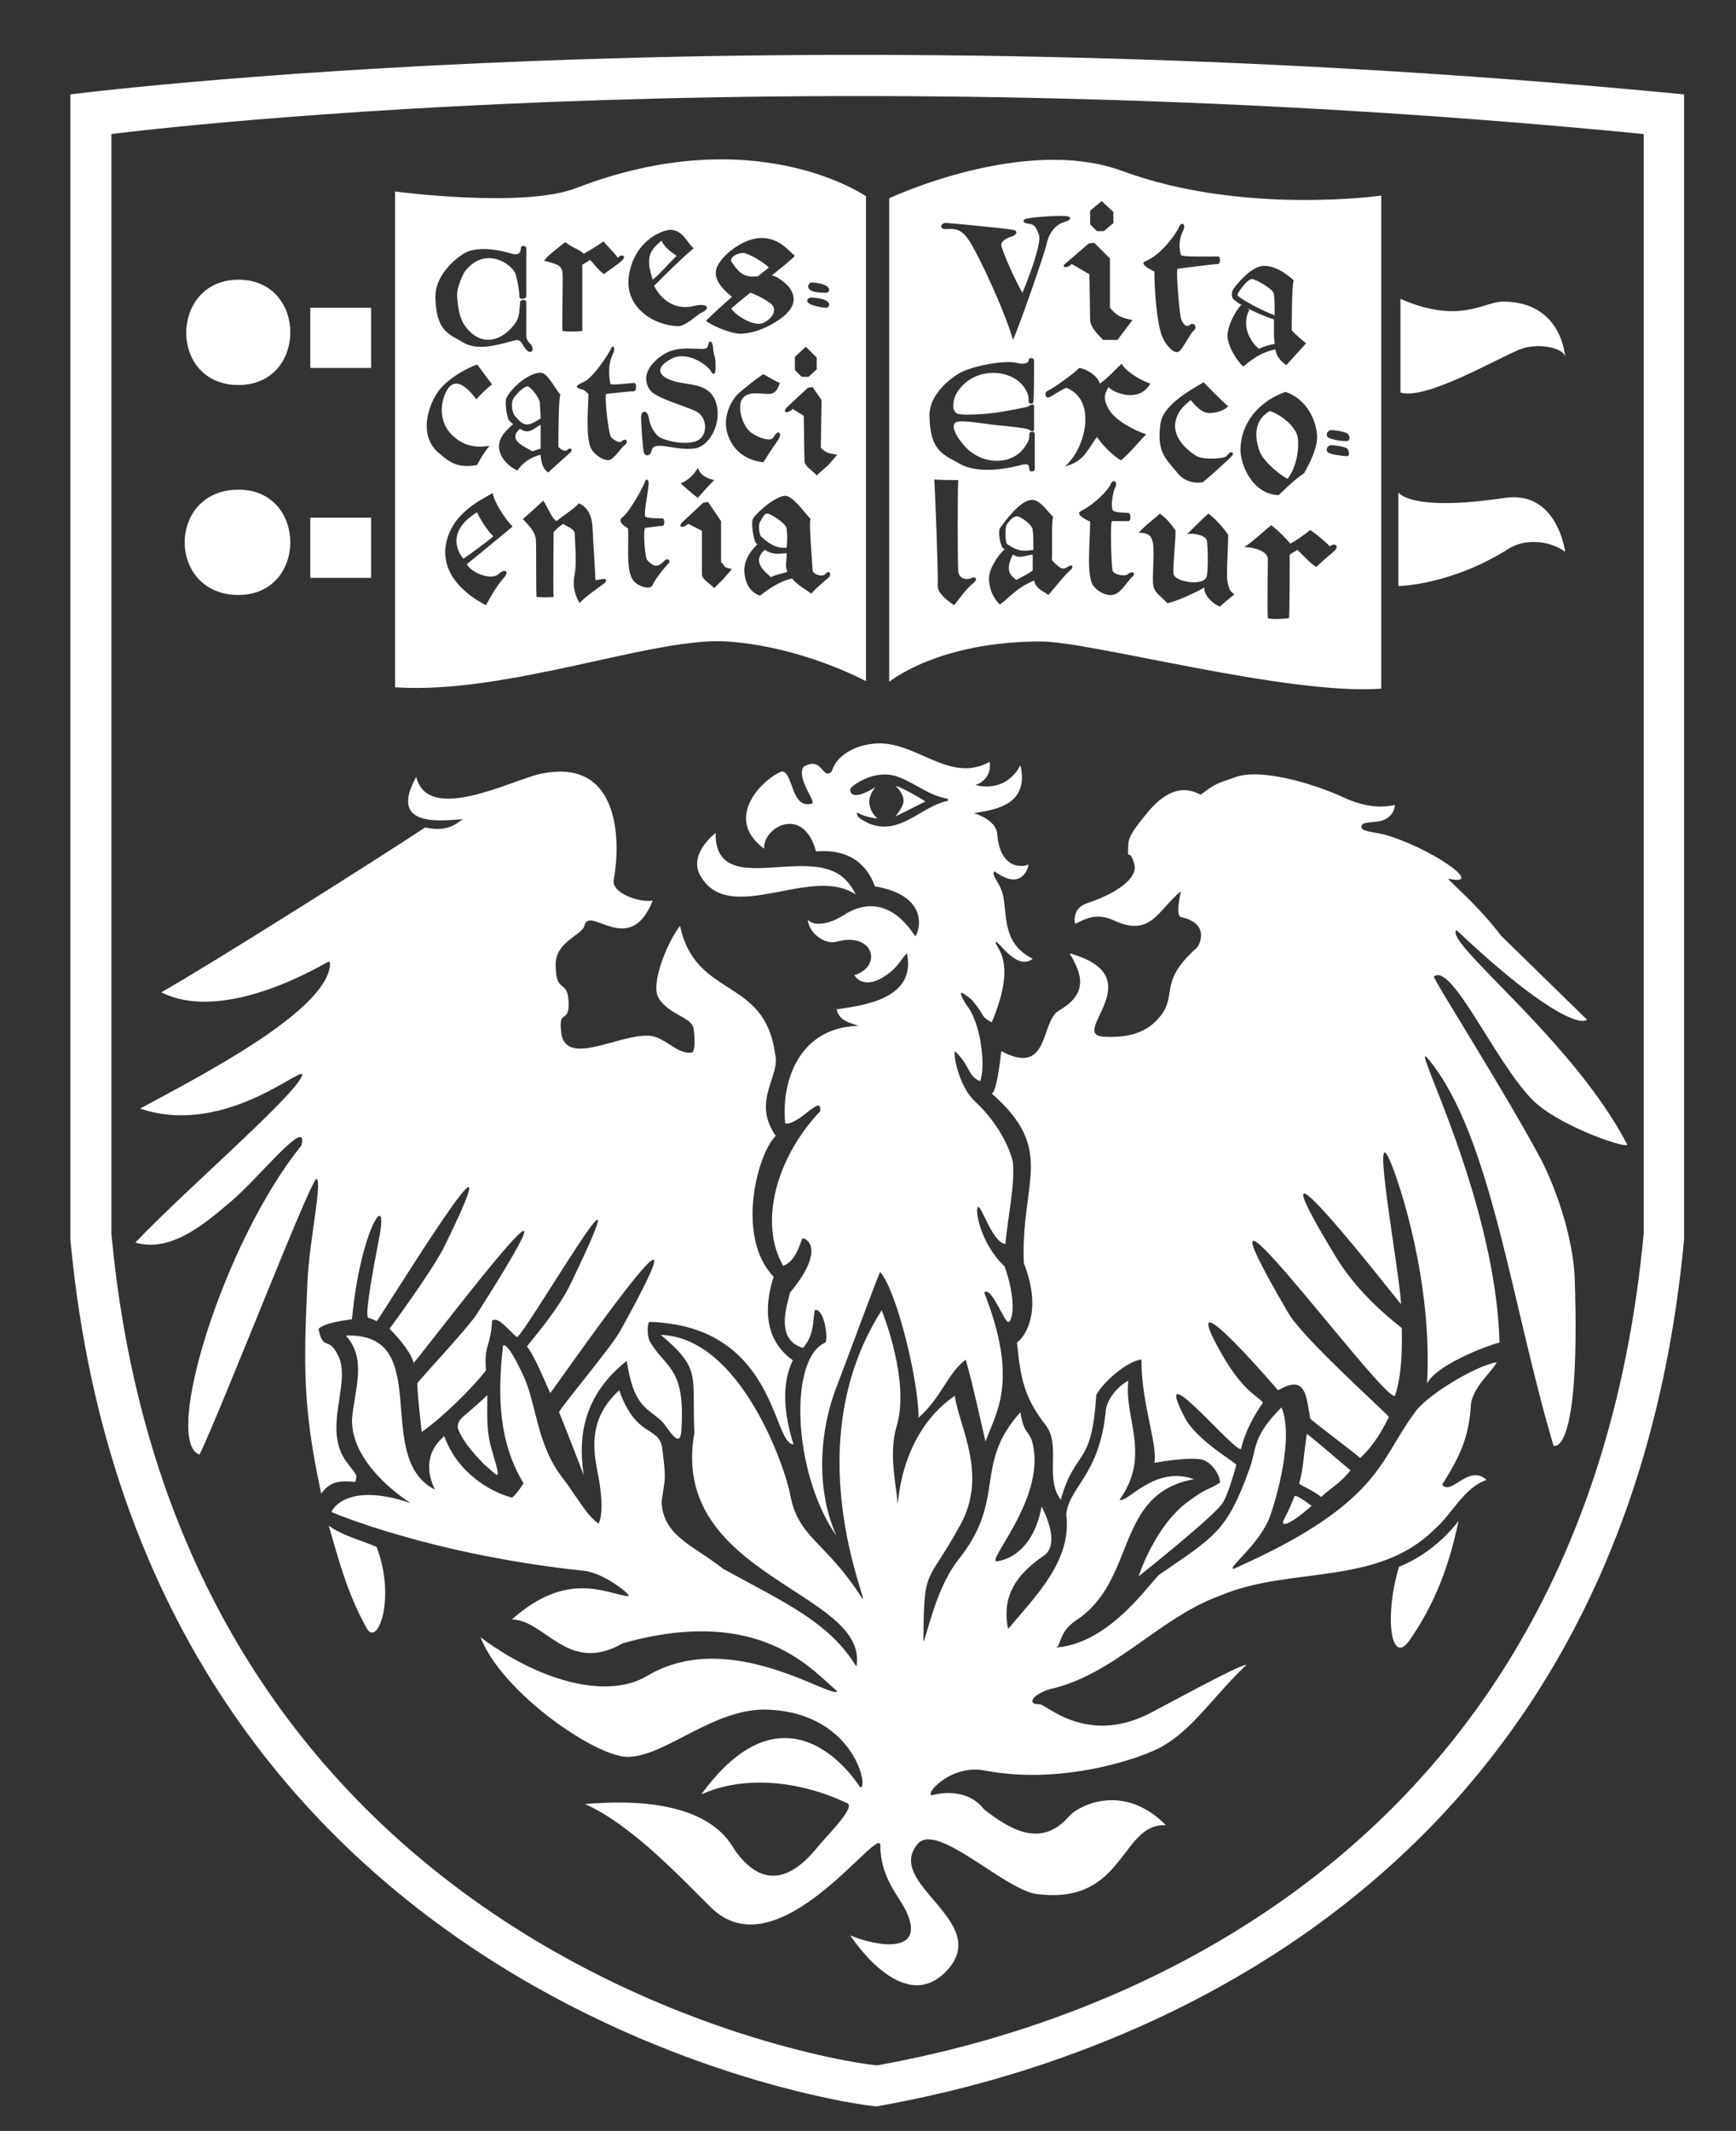 <?xml version="1.0" encoding="utf-8"?>
<!-- Generator: Adobe Illustrator 21.0.0, SVG Export Plug-In . SVG Version: 6.00 Build 0)  -->
<svg version="1.1" id="Layer_1" xmlns="http://www.w3.org/2000/svg" xmlns:xlink="http://www.w3.org/1999/xlink" x="0px" y="0px"
	 width="254px" height="311.6px" viewBox="0 0 254 311.6" style="enable-background:new 0 0 254 311.6;" xml:space="preserve">
<rect x="0" y="0" width="254" height="311.6" fill="#333333" stroke="none"/>
<style type="text/css">
	.st0{fill:#FFFFFF;}
</style>
<g>
	<path class="st0" d="M55.1,226.2c-2.3-1-4.9-1.6-7-3.1c1.5,5.1,2.6,9.6,5.5,14.9C55.2,241.1,58,233.7,55.1,226.2 M48.1,140.6
		l0.2,0.2c0,6.9-19.5,16.8-27.8,21.3c12.9,4.4,25-7.5,23.6-4.6c-1.7,3.4-17.4,16.9-24.3,24.2c5.3,1.5,10.2-2.8,14.1-6.1
		c4.2-3.6,11.3-12.6,10.2-8.1c-11.4,14.1-20.4,43.3-14.9,45.2c3.2-6.6,16.3-40.4,17.1-40.3c0.9,0.2-1,8.9-1.3,14.7
		c-0.6,12.7-0.7,18.8,2,31.3c1.4-1.9,2.8-1.9,5-1.7c0.3-1.2,0.2-0.9-1.2-2.8c-3.7-4.8,0.5-11.4-1.2-15.4c-1.5-3.4-2.3-0.7-3-4.2
		c1-0.9,3.7-1.2,4.9-1.4c1.2-13.1,5.6-19.7,3.9-11.5c-0.8,4.2-2.1,11.1-1.5,11.3c0.6,0.2,0.7,0.2,1.2,0.5c0.2,0.1,22-35.6,9.9-10.9
		c-1.6,3.3-8,12-8,12c1.7,1.7,3.3,3.8,3.5,5c0.1,0.3,29.1-38.3,9.3-7.2c-1.2,1.9-7.2,8.3-8.7,10.1c-0.2,0.2,0.6,7.2,0.6,7.2
		c3-2.1,7.3-6.3,9.4-9c-0.3-3.9,0.7-3.4,0.9-7.3c0.9-0.6,2.1,1.1,3.6,2.4c0.7,0.6,20-32.9,7.9-7.8c-1.9,4-6.2,8.8-6.4,9.2
		c0.8,0.9,2,3.6,3.4,6.8c0.1,0.1,25.8-37.1,10.2-9c-1.2,2.2-9,11.5-8.9,11.8c1.9,4.7,3.6,9.2,3.6,9.2c-0.5-3.6-1.2-10.8,6.3-16.7
		c1,6.5,2.7,6.7,5,8.7c1,0.9,2.8,4.6,3,1.4c0.6-9.2-2.3-9-4.6-12.9c-0.5-0.9-0.4-3,0-2.9c18.5,0.6,17.9,17.9,21,17.9
		c-1.4-4.4-1.8-8.8-0.1-12.3c-5-3.5-3.7-9.5-2.8-12.2c-5.6-5.8-2.4-18,0.3-20.6c-3.6-5.2,0.8-8.8-0.1-12c-1.5-11.3-11.6-8-13.9-18.7
		c-1.6,1.9-4.5,8.5-3.1,10.6c1.6,2.5,4.9,2.7,5.1,4.5c0.1,0.8,0.3,2.9-0.2,3.4c-1.9,0.3-3.2-1.4-5.2-2.2c-3.9-1.6-13.4,5-14-0.8
		c-0.4-3.6,1.2-1,1.1-4.4c-0.2-3.5-1.9-1-1.9-5.5c0-3.3,3.9-4.3,4.2-5.6c0.7-3.2,6.6,4.8,10-3.7c-2,0.3-6.1-1.1-5.7-3.1
		c1-5.3,1.1-18.1-10.9-15.4c-4.3,1-16.3,7.3-18,0.4c-4.3,7.7,4.2,6.3,6.8,6.2c-1,0.7-2.3,1.9-5.5,1.2c-6.8,4.5-31.5,20.1-38.6,24.1
		C33.1,149.9,47.9,140.6,48.1,140.6 M71.3,204c-3.4,3.3-4.5,3.4-4.3,4.9c0.8,2,2.2,3.5,3.8,5.2c2,1.6,2.7,3.1,1.3-1.6
		C71.1,209.4,71.3,207.1,71.3,204 M125.2,130.8c-0.6-1.3-1.6-2.6-3.1-3.3c-6-2.9-17.5,3.3-17.4-5.7c0,0-4.1,3.1-2.2,6.3
		C106.8,135.5,118.7,126.4,125.2,130.8 M34.9,40.9c-10.1,0-10.3,15.4,0,15.4C45,56.3,45,40.9,34.9,40.9 M34.9,71.6
		c-10.5,0-10.5,15.4,0,15.4C45,87,45,71.6,34.9,71.6 M45.4,53.8h8.9V45h-8.9V53.8z M45.4,84.5h8.9v-8.8h-8.9V84.5z M69.8,74.9
		c-4,2.5-3.3,5.2-2,6.8c0.7-0.5,3.3-2.3,4.4-3.3C71.6,78,70.2,75.9,69.8,74.9 M79.1,61.2c0-0.8-0.1-1.7-0.1-2.1
		c0.1-0.8-1.4-2.6-1.8-2.6c-0.5,0-1.5,0.9-2.1,1.8c-0.3,0.5-0.3,1.9,0.3,2.6C76.7,62.4,77.2,62.4,79.1,61.2 M79.1,65.6
		c0-0.3,0-0.6,0-1c0-0.4,0-1.4,0-2.5c-1.3,0.8-1.8,1.4-3,0.6c-2.1,1.7,1.1,2.8,1.8,3.3C78.4,65.8,78.8,65.7,79.1,65.6 M95.5,40.9
		c0.7-0.5,2.4-2.4,3.5-3.5c-0.6-0.4-1.7-1.1-2.2-2.2C94.9,36.7,94.5,37.8,95.5,40.9 M109.8,42.8c-1.2,0.9-2.2,1.8-2.8,2.3
		c0.4,0.8,3.2,2.8,4.7,2.1c1.5-0.7,2.2-2.2,0.8-3C111.5,43.5,110.6,43.1,109.8,42.8 M110.9,40.4c0.7-0.6,1.4-1.1,1.6-1.3
		c-1.1-1-2.8-1.9-3.6-2.1c-0.8-0.1-2.4,0.6-1.8,1.4c0.6,0.8,1.2,1.8,2.5,2C110.1,40.5,110.5,40.4,110.9,40.4 M115.1,80.1
		c0.1-1.1,0.1-2.1,0-2.7c0.1-0.8-2.4-2.3-2.8-2.3c-0.5,0-0.5,0.3-1.1,1.2c-0.3,0.5-0.1,2,0.2,2.2C112.8,79.8,113.9,80.2,115.1,80.1
		 M111.9,80.4c-2.1,1.8,0.3,3.4,0.9,4c0.7-0.4,1.7-0.5,2.4-0.8c-0.1-0.3-0.2-0.6-0.2-0.9c0-0.3,0.1-1,0.1-1.8
		C113.6,81,113,81.1,111.9,80.4 M107.1,83.2l-1.3,1.5l-1.3,1.3c-1-1-1.7-1.2-1.8-2l0-6.4l-2-1c-0.9,0.8-1.6,0.4-0.8-0.3l3-2.8
		l0.7-0.1l1.9,2.8l0,6C106.3,82.9,105.6,82.9,107.1,83.2 M106.5,63.6c-1-2.8,0.8-5.5,1.7-6.2c0.7-0.6,2.4-2,3.5-2.7
		c1,0.6,1.9,1.1,2.4,1.3c-0.2,0.5-0.4,1.5-1.5,1.6c-1.7,0-3-0.4-3.9,0.6c-0.9,1-0.2,3.7,0.9,4.8c0.8,0.8,3.2,1.8,3.6,0.9
		c0.6-1.2,1.4-0.6,0.6,0.5c-0.5,0.7-1.5,2.2-2.1,3.2C109.9,67.4,107.5,66.5,106.5,63.6 M108.9,83.5c0-1.6,0.8-2.8,1.9-3.9
		c-0.1-0.1-0.1-0.1-0.2-0.2c-0.3-0.3-0.8-3-0.4-3.6c0.5-0.8,3-3.1,4.6-3.3c1.1-0.1,2.8,2.3,3.8,3.4c-0.3,0.3,0.3,7,0.3,7.6
		c0.3,0.6,1.5,0.9,1.9,0.4c0.5-0.6,0.9,0,0.5,0.5c-0.5,0.4-2.1,1.8-2.6,2.4c-0.8-0.6-2-1.2-2.8-2.2c-1.7,0.3-3.4,1.5-4.7,2.5
		C109.5,86.5,109,85,108.9,83.5 M122.5,66.5l-1.3,1.5l-1.7,1.5c-1-1-1.7-1.3-1.8-2.1l-0.1-6.6l-1.6-1c-0.9,0.8-1.6,0.5-0.8-0.3
		l3-2.8l0.7-0.1l1.3,1.9l-0.1,7C121,66.3,121,66.2,122.5,66.5 M120.8,45c-3.7-0.4-2.7-1.5-2.1-1.5C122.2,43.7,121.4,45.1,120.8,45
		 M120.9,42.8c-3.6,0.1-2.7-1.5-2.1-1.5C121.9,41.5,121.5,42.8,120.9,42.8 M117.9,50.7l1.6,1.6V54l-1.2,1.1h-1l-1-1l0-1.9
		L117.9,50.7z M116.3,37.4c-0.4,0.5-1.8,1.6-3.4,2.9c0.2,0,0.5,0.1,0.7,0.2c2.6,1.5,3.6,3.7,1,5.8c-1.4,1.1-3.7,2.4-6.2,2.5
		c-1.7,0-4.6-1.4-5.1-1.9c1.3-1.3,2.8-2.6,3.8-3.5c-1.6-1.3-3.2-3-1.9-4.9c0.9-1.5,3.8-3.8,6.4-3.7
		C114.1,34.9,115.3,36.6,116.3,37.4 M102.5,45.8c-0.7,0.4-2.2,1.9-3.3,1.9c-3.5-0.1-7.8-2.7-7.2-7.3c0.7-4.9,4.5-6.7,6.1-6.8
		c1.9,0.1,2.3,1.8,3.4,2.7c-1.6,1.3-4.2,3.9-5.8,5.5c0.4,0.8,2.2,3.9,6,2.9C103.5,44.3,104.1,45.1,102.5,45.8 M91,38.1
		c-0.6,0.6-2.1,1.5-2.6,2c-0.7-0.4-1.7-1.8-2.1-2.1c-0.2,0.2-0.6,0.4-1.1,0.7c0,0.9,0,8.8,0,9.7c-1.1,0.1-2.1,0.1-2.9,0
		c-0.1-1.2,0.1-7.5,0-8.5c-0.1-1.3-1.2-1.3-2.7-1.8c0.8-1,2.4-2.1,3.1-2.7c1.3,1,2,1,2.7,1.7c0.8-0.4,2.2-1.3,2.9-1.8
		c0.6,0.7,1.7,1.8,2.1,2.4C91,37,91.7,37.5,91,38.1 M79,54.5c1.1-0.1,2,2.1,3,3.2c-0.3,0.3-0.3,7-0.3,7.6c0.2,0.4,1,0.8,1.3,0.5
		c0.5-0.5,0.9,0,0.4,0.4c-0.4,0.4-2.6,2.3-3.2,2.9c-0.8-0.6-1-1.4-1.1-2.6c-1.3,0.3-2.6,1.1-3.4,2.3c-1.5-0.7-2.6-2-2.7-3.4
		c0-1.5,1-2.4,2.1-3.4c-0.2-0.1-0.4-0.3-0.6-0.5c-0.3-0.3-0.7-2.7-0.4-3.3C74.9,56.6,77.3,54.6,79,54.5 M76.8,50.9
		c-0.5-0.7-0.6-1.4-1.6-1.1c-2.6,0.7-5.3,1.5-7.4,0.3c-2.2-1.3-4-1.7-4.1-6.7c0-3,2.6-5.4,4.3-6.4c2-1.1,5.3-0.4,6.9,0.1
		c0.7,0.2,1.3,0.1,1.3-0.8c0-0.5,0.8-0.4,0.8,0c0,0.4,0,6.5,0,7c0,0.5-1,0.5-1,0.1c0-0.7-0.2-2-0.5-3.1c-0.3-1.6-4.5-4.5-7.5-0.6
		c-0.1,0.2-1.3,2.3-1.1,3.9c0.1,1.2,0.3,2.9,1.1,4c2.4,3.4,5.7,2.2,7.5-0.5c0.6-1,0.5-2.2,0.6-2.9c0-0.4,0.9-0.5,0.9,0
		c0,0.5,0,4.5,0,4.9c0,0.6,0.4,1,0.7,1.3C78.3,51.3,77.6,52,76.8,50.9 M64,57.4c1.2-1.8,3.9-3.4,5.8-4.1c0.6,0.7,1.3,1.8,2.2,2.9
		c-0.9,0.7-1.8,1.6-2.3,2.2c-0.4-0.5-2.7-3.8-4.2-1.5c-0.9,1.3-1.8,4.9,1.2,7.2c1.4,1.1,2.9,1.4,4.9,1.1c-1,1.3-1.2,1.7-1.8,2.8
		c-2.8,0.5-4-0.4-5.4-1.6C61.4,64.1,62.3,60,64,57.4 M65.2,79.9c0.7-4.9,5.4-6.9,6.9-7.8C72.3,73.5,74,76,75,77
		c-1.6,1.3-5.3,4.4-6.7,5.5c0.8,1.4,3.7,2.4,4.7,1.4c0.7-0.7,1.6-0.5,0.8,0.5c-1.1,1.2-2.1,3-2.7,4.1C69,87.4,64.6,84.6,65.2,79.9
		 M76.5,75.9c1.3-1.1,2.1-1.9,3-2.7c0.8,1.3,1.2,2.5,1.9,3c1-0.8,2.6-1.8,3.3-2.6c0.7,0.3,1.9,1.1,2,3.6c0.1,2.5,0.4,6.4,0.4,7.3
		c0,0.5,0.1,0.3,0.9,0.2c0.7-0.2,0.9,0.2,0.4,0.6c-0.5,0.4-3,2.1-3.6,2.9c-0.9-1.6-1-2.8-0.7-4.4c0.3-1.3,0-4.9,0-5.7
		c0-0.8-1.2-1.1-1.7-1.5c-0.7,0.5-0.8,0.6-1.4,1.2c0,1.1-0.1,8.6,0,9.5c-1.7,0.1-1.5,0-2.5,0c-0.1-1.4,0-7.2-0.1-8.5
		C78.2,77.5,77.1,76.6,76.5,75.9 M89.5,67.1c-0.7,0.6-2.3-0.4-2.9-1.3c-0.9-1.5-0.6-5.2-0.5-8.1c0.1,0-0.5-0.7-1.1-0.8
		c-0.8-0.2-0.9-0.5,0.3-1c1.5-0.6,3.7-4.1,4.1-4.9c0.3-0.8,0.7,0,0.3,0.7c-0.9,1.8-0.5,3.8-0.4,4.4c0.1,0.3,2.9-0.1,3.5-0.1
		c0.4,0,0.3,1.2,0,1.2c-0.5,0-4.1,0.4-4.1,0.4c-0.3,0.1,0.3,5.8,0.7,6.3c0,0.1,1.2,1.1,1.6,0.6c0.5-0.5,1.1,0,0.4,0.6
		C91,65.3,90.4,66.4,89.5,67.1 M91,75.7c1.1-0.8,3-4.3,3.3-5.1c0.2-0.8,0.7-0.5,0.6,0.3c-0.1,1.2-0.7,4-0.5,4.6
		c0.1,0.3,1.9,0.3,2.5,0.3c0.4,0,0.4,1.1,0,1.1c-0.5,0-2.5,0.3-2.5,0.3c-0.3,0.1-0.1,4.2,0.3,4.7c0.8,0.8,1.4,1.3,2.5,0.1
		c0.5-0.5,1.1,0,0.5,0.5c-0.3,0.3-1.8,2.1-2.2,3c-0.3,0.9-2.3,0.2-2.9-0.7c-1-1.5-0.6-4.5-0.7-7.5C92.2,77.4,90.1,76.4,91,75.7
		 M104.5,70.2c-0.9,0.9-1.6,1.7-2.4,2.6c-0.7-0.5-1.7-1.4-2.5-2.1c1.3-0.6,2-1.4,2.5-2.3C102.5,69.6,103.6,70,104.5,70.2 M98.5,55.7
		c2.1,0.7,5.2,0.2,6.2,3c1.1,3-0.9,6.8-3.3,6.9c-2.1,0.2-3.9-0.5-5.1-0.4c-0.5,0-0.9,0.2-1,0.8c-0.1,0.6-0.9,0.9-1.1,0.1
		c-0.2-0.8-0.4-4.2-0.4-5.1c0-1,0.9-1.1,1.1,0c0.2,1.1,0.5,1.8,1.3,2.7c0.6,0.7,4.7,1.7,6.2,0.5c1.2-1,0.9-3.1-0.3-3.9
		c-1.2-0.8-6.3-2-7.1-3.4c-1.5-2.5,1.1-4.5,2.3-5.2c1.8-1,3.9-0.7,4.6-0.7c0.7,0,1.6,0.2,1.7-0.5c0.1-0.8,0.6-0.7,0.7,0.1
		c0.2,2.2,0.4,0.9,0.4,3.2c0,1.1-0.4,1.1-0.8,0.3c-0.3-0.5-3.4-3.1-5.9-1.5C95.7,53.9,96.5,55.1,98.5,55.7 M106.3,93.8
		c11,0.7,20.4,5.8,20.4,5.8V28.7c0,0-16.2-11.3-42.4-1.2c-7.7,3-26.5,0.5-26.5,0.5v72.5C74.2,101.6,95.7,93.1,106.3,93.8
		 M132.2,117.1c0,0.9-1.2,2.3-1.2,2.3l4.4-2.2c-0.9-0.6-3.3-2-4.4-2.3C131,114.9,132.2,115.9,132.2,117.1 M138.7,117.1
		c-4,0.8-7,5.2-11.6,3.3c-0.6-0.4-1.8-0.7-1.7-1.6c0.8,0.5,2.1,0.8,3,0.9c0,0-2.5-2-0.3-4.6c-2.8,1.7-3.7,1.3-3.7,0.3
		c0-0.4,3.6-3.1,7-1.8c2.5,0.9,4.6,2.8,7.3,3.2V117.1z M127.4,108.8c-2.3,0.3-5,1.6-5.7,4c-1.4,1.4-1.3-2.3-4.1-0.7
		c-1.2,1.6,1.9,5.2,1.2,5.4c-3.1,0.9-2.7-4.6-4.4-4.7c-2.5,0.9-8.8,6.7-2.6,11.3c-0.2-3.1,5.7-6.5,7.6,0.4c5.9-0.5,7.9,3.1,8.6,5.1
		c8.7,1.5,6.2,7.3,5.9,7.3c-0.8-1.2-4.5-7-10.6-3c-1.4,0.9-3.9,1.8-5.1,0.6c0.1,1.9,2.5,3.7,4.2,3.2c5.4-1.5,6.8,3.6,2.6,4.9
		c0.9,1.4,2.6,1.3,4.2,0.3c2.3-1.4,2.6-2.7,3.5-3.5c1.5,7.1-7.5,7.7-10.3,8.2c0.4,1.5,1.4,1.8,3.2,2.4c-9.4,0.3-11.3,9.2-10.7,14.3
		c2.1,0.2,5.4-4.5,5.1-1.8c-6.7,7.1-8.9,16.6-5.4,22.6c1.7-0.7,2.2-2.5,2.8-4c0.3-0.2,3.7,1.3-1.8,7.9c-0.4,1.7-2.3,6.9,1.9,8.1
		c1.6-1.9,1.4-3.6,1.7-5.5c1.2-0.5,2,3.5,1.6,4.7c-5.5,2.3-4.8,19.2,1.6,28.3c-3-6.6-2.6-15.1,0-21.8c2-5.2,6.3-17,6.4-16.8
		c2.5,3,5.6,16,5.6,21.3c3.4-3,4.1-6.3,6.9-8.5c1.3,4.7,1.9,7.8,2.9,12c1.4-4.1,5-8.6-0.2-21.8c1.1-1,3,4.6,3.6,4.3
		c0.5-0.2,1.2-2.9-0.6-8.1c-3.6-3.4-4.4-8.4-3.9-8.7c0.5-0.3,2.1,5.2,4,5.4c0.4-4.2,1.4-8.6,1.1-11.9c-0.1-0.9-1.5-5.2-5.5-8.9
		c-2.3-2.1-3.2-6.5-3-7.4c2.3,2.1,1.8,3.6,3.7,4.4c0.8-1.8,0.3-8.4-2.1-11.3c-1.3-2.2-0.7-1.9,0.9-0.6c2.1,2.5,1.1,2.3,2.9,3.3
		c3.9-9.2,0.4-11,0.6-11.7c0.2-0.6,3,4.3,5.4,2.4c-3.9-2-3.8-5.1-4.2-8.5c-0.3-2.6-2-3.6-1.4-4.3c3.9,2.9,4.9-0.3,5-1
		c-0.7,0.4-4.2,0.9-4.6-4.5c-0.2-2.1-3.4-3-3.4-3c2-0.4,8.3-0.7,6.8-7c-0.8,1.5-2.7,3.8-6.6,2.9c0,0,2.5-0.7,2.1-3.4
		C138.7,114.8,133.7,107.8,127.4,108.8 M181.3,43.4c1,0.8,3.8,2.2,5.2,2.7c0-1.2,0-2.4-0.1-3c0.1-0.8-2.8-2.3-3.2-2.3
		c-0.5,0-1.2,0.8-1.9,1.8C181,43.1,181,43.2,181.3,43.4 M184.2,51c0.9-0.4,1.6-0.6,2.3-0.7c0-0.4-0.1-0.7-0.1-1.2c0-0.4,0-1.3,0-2.4
		c-1.3-0.4-2.9-1.1-4.2-1.8c0.2,0.1,0.4,0.2,0.6,0.4C181.4,48,183.4,50.4,184.2,51 M184.3,66c0.6,1.6,3.3,3.7,4.1,4
		c1.1-1.4,1.7-3.8,1.5-5.9c-0.2-1.6-2.3-3.4-4.1-4C183.5,61.4,183.5,63.8,184.3,66 M148.2,81.1c-1.3,2.5-0.2,3.1,0.5,3.7
		c0.9-0.5,1.8-0.9,2.4-1.4c0-0.5,0-1.3,0-2.3C149.7,81.3,149.2,81.7,148.2,81.1 M151.2,80.4c0-1.1,0-2.3-0.1-2.8
		c0.1-0.8-1.7-2-2.2-2.1c-0.5,0-0.9,0.2-1.6,1.2c-0.3,0.5-0.2,2.5,0,2.8C148.9,80.7,149.9,80.6,151.2,80.4 M153.4,87
		c-1-0.7-1.8-0.9-2.1-2.1c-2.5,1-3.5,2.4-5,3.5c-0.9-0.8-1.6-2.3-1.6-3.8c0-1.5,1.4-3.5,2.3-4.3c-0.1-0.1-0.2-0.1-0.3-0.2
		c-0.3-0.3-0.8-2.5-0.3-3c0.6-0.8,2.8-3.9,4.5-4c1.2-0.1,2.1,1.4,3.2,2.5c-0.3,0.3-0.1,5.6-0.2,6.3c1.1,1.2,1.6,1.5,2.3,1
		c0.7-0.5,0.9,0,0.5,0.4C156.1,83.7,154,86.3,153.4,87 M159.5,76.3c0.2,0-2.5-1-1.3-1.6c2-1,4-3.1,4.3-3.9c0.3-0.8,1.1-0.4,0.7,0.4
		c-0.4,0.8-0.7,2.8-0.4,3.4c0.1,0.3,1.6,0.4,2.3,0.4c0.4,0,0.4,1.2,0,1.2c-0.5,0-2.4,0-2.4,0c-0.3,0.1-0.1,6.7,0.1,7.3
		c0.2,0.5,1.8,0.9,2.3,0.4c0.6-0.5,1.2,0,0.5,0.5c-0.4,0.3-1.5,2.2-2.5,2.5c-1,0.4-2.4-0.3-3.1-1.2
		C158.9,84.3,159.5,79.3,159.5,76.3 M164,67.3c-1.1-0.6-2.7-2.2-3.5-3.4c-1.5,2-1.9,3.6-4.7,4.3c1.6-1.3,3.1-4.3,3-7.2
		c-0.1-2.6-1.5-3.8-2.8-4.3c-1.1,0.5-2,1.2-2.5,1.4c-0.6,0.2-0.7-0.7-0.3-0.9c1.4-0.7,4.3-2.9,4.7-3.4c1.3,0.2,2.8,1.3,3,2.3
		c1-0.6,2.6-2.4,3.2-2.9c0.6,1,2.3,2.2,4.2,2.9c-1.7,3-5.6,1.2-6.1,0.5c-0.6,1-0.8,1.7-0.1,3c0.8,1.8,4,3.4,5.6,3.9
		C167,64.2,164.8,66.8,164,67.3 M166.6,77.9c1.2-1.3,2.4-2.1,3.1-2.8c1.2,0.9,1.6,1.5,2.3,2.5c0,1.6-0.4,5.1-0.3,6.3
		c0.1,1.2,4.7,2,4.9,0.2c0.2-1.7,0.1-3.9,0-5c-0.1-0.8-1.9-1.2-2.9-1c1.3-1.3,2.3-2.3,3.1-3c1.1,0.8,2.2,2.1,2.9,3.1
		c0,1.8-0.3,5.9-0.1,6.9c0.3,1.1,0.2,1.2,1,1.8c-0.9,0.8-1.5,1.2-2.1,1.8c-0.9-0.3-2.4-1.6-2.3-2.8c-1.1,0.7-4.2,2.1-5.4,2.3
		c-1.1-1.2-2-1.5-2.1-2.9c-0.1-1.5,0.3-5.3-0.1-6.2C168.4,78.1,167.6,77.9,166.6,77.9 M181.5,65.6c0.1-3.7,2.6-6.9,6.6-8.3
		c3.2,1.1,4.5,4.3,4.6,6.4c0.1,1.8-1.1,4.1-1.9,5.5c-1.2,0.8-2.5,2-3.7,3.2C183.2,72.3,181.4,67.8,181.5,65.6 M182,80
		c1-0.5,3.2-2.6,4-3.2c1.3,1,2.2,2,2.8,2.7c0.9-0.5,2.2-1.4,2.9-2c1.2,0.8,2.4,1.9,2.9,2.4c0.6-0.6,1.4-0.1,0.7,0.6
		c-0.7,0.6-2.2,1.9-2.7,2.4c-0.8-0.4-2.3-2.1-2.8-2.5c-0.2,0.2-0.7,0.4-1.1,0.7c0,0.9,0,8.4-0.1,9.3c-1.2,0.1-2.2,0.2-3.1,0
		c-0.1-1.2,0-7.7,0-8.7C185.4,80.5,183.3,80,182,80 M197,66.7c-1-0.1-1.9-0.2-2.4-0.4c-0.8-0.2-0.5-1.2,0.2-1.2
		c0.6,0,1.7,0.2,2.2,0.4C197.4,65.8,197.6,66.8,197,66.7 M197,64.5c-0.9,0-1.9-0.2-2.4-0.4c-0.8-0.2-0.5-1.2,0.2-1.2
		c0.7,0,1.7,0.2,2.2,0.4C197.5,63.5,197.7,64.5,197,64.5 M191.1,50.2l-2.9,3.2c-0.8-0.6-1.4-1.2-1.6-2.3c-2.2,0.4-3.7,1.7-4.7,2.5
		c-0.9-0.8-2.3-3-2.3-4.5c0-1.5,1.2-3.7,2-4.5c0.1,0,0.2,0.1,0.2,0.1c-0.5-0.3-0.9-0.6-1.3-0.9c-0.3-0.3-0.4-1,0-1.6
		c0.6-0.8,2.4-3,4.1-3.3c0.9-0.1,2.5,0.1,4.7,2.1c-0.3,0.3-0.3,6.6-0.3,7.3C189.8,49.2,191.1,50.2,191.1,50.2 M172,61.6
		c-0.5,2.3,1.6,4.2,3.1,5.1c1.2,0.6,3.4,0.3,3.9,0.2c0.5-0.1,0.4-0.2,0.8-0.6c0.4-0.4,0.8,0,0.5,0.3c-0.3,0.4-3.5,3.3-4.3,3.9
		c-0.8,0.2-2.5,0.1-3.6-1.2c-1.9-2.3-3.2-3.2-2.6-7.4c0.4-2.9,5.2-5.3,6.3-6c0.4,0.4,2.6,2.7,3.6,3.5c-0.4,0.5-1.6,1-2.7,1
		c-1.2,0-2-1-2.8-1.9C173.6,59.1,172.4,59.8,172,61.6 M178.2,38.6c-0.5,0-5.9,0.7-5.9,0.7c-0.3,0.1,0.3,6.8,0.5,7.3
		c0.2,0.6,0.7,1.4,1.3,0.9c0.6-0.5,1.2,0.4,0.5,0.9c-0.4,0.3-1.6,2.7-2.1,3c-0.8,0.5-2.1-1.2-2.5-2.3c-0.7-1.8-1.1-6.4-1.1-9.4
		c0.2,0.1-2.5-1.1-1.3-1.5c2.4-1,4.6-4.2,4.9-5c0.3-0.8,1-0.5,0.7,0.3c-0.8,1.6-0.7,2.8-0.4,3.8c0.1,0.3,4.7,0.2,5.4,0.2
		C178.6,37.4,178.6,38.6,178.2,38.6 M165.7,46.8l-2.2,2.9h-2.1c-1-1-1.7-1.8-1.9-2.7l-0.1-6.9l-2.6-1.5c-0.5,0.6-1.4,0.6-1.1,0.1
		l3.6-3.1l0.8-0.1l2.3,2.3l0,7.2C163.4,46.2,164.1,46.5,165.7,46.8 M162.8,32.7l-1.3,1.1h-1l-1-1l0-2l1.7-1.4l1.7,1.6V32.7z
		 M155.6,32.5c-1.2,0.4-2.1,1.6-2.4,2.9c-0.2,1.3-4.5,13.5-5,14.3c-1-3.8-5.2-12.9-6.6-14.8c-1.2-1.7-2.3-1.4-3.3-1.4
		c-1,0-0.6-1,0.2-0.9c1.2,0.1,7.8,0.7,9.7,1c0.7,0.1,0.7,0.7-0.2,1c-0.5,0.1-1.5,0.6-1.5,1.2c0,0.7,2.4,6,3.1,7
		c0.6-1.4,2.9-7.2,2.4-8.5c-0.5-1.3-0.7-1.5-1.6-1.6c-0.9-0.1-0.9-0.7,0.2-0.8c1.1-0.2,4.3-0.4,5.3-0.3
		C156.8,31.6,156.9,32.2,155.6,32.5 M140.5,54.5c2.1-1.1,6.8-1.9,8.4-1.4c0.8,0.2,1.6,0,1.6-0.4c0-0.5,0.8-0.4,0.8,0
		c0,0.4,0,5.6-0.1,6c0,0.5-0.7,0.4-0.7,0c0-0.7,0-1-0.6-2c-1.9-2.8-7.1-3.1-9.6,0.3c-0.9,1.1-1.2,3.1-0.2,3.5c1,0.3,4.7,0,5.9-0.2
		c1.2-0.2,4.2-0.7,4.5-0.9c0.3-0.2,0.8-0.5,0.8,0.1c0,0.6,0,2.6,0,3.2c0,0.6-0.5,0.3-0.8,0.1c-0.4-0.2-3.1-0.5-4.4-0.6
		c-2-0.2-5.1-0.8-6.1-0.5c-1,0.3-0.2,1.9,0.7,3c2.5,3.4,7.3,3.5,9.2,0.7c0.7-1,0.7-1.2,0.7-1.9c0-0.5,0.8-0.5,0.8,0
		c0,0.5,0,4.7,0,5.1c0,0.4-0.8,0.5-0.8,0c0-0.9-0.5-0.8-1.6-0.5c-2.8,0.7-6.4,1-8.6-0.3c-2.3-1.3-4.3-1.8-4.4-6.8
		C135.8,58,138.7,55.5,140.5,54.5 M136.7,70.1c0.7,0.1,2.8,0.1,3.5,0.1c-0.1,1.5-0.1,12.2,0,13.3c0.1,1.1,1.1,1.4,2,1
		c0.5-0.2,0.9,0.1,0.3,0.7c-1.1,0.8-2.3,2.6-2.9,3.3c-1.2-0.8-2.5-1.9-2.4-2.9C137.3,84,136.8,71.5,136.7,70.1 M152.3,93.8
		c7.3,0,36,7.9,49.8,6.9V28.6c0,0-20.3,2.9-37.9-3.6c-14.4-5.3-34.1,4-34.1,4c0,2.5,0,70.7,0,70.7S137.2,93.8,152.3,93.8 M204.6,72
		v13.7c0,0,7.7-0.1,16.2-5.5c2.6-1.6,6.3-1,8.2,0.5h0c0,0-1.1-9-8.8-7.9C206.2,74.9,204.6,72,204.6,72 M229,52.2
		c0.1,0.9,0.2,1.5,0.3,1.9C229.2,53.7,229.1,53,229,52.2c0,0-0.4-8.1-9.1-8.1c-2.8,0-6.3,3.4-15-0.4v13.7c3.6,1.1,13.3-4.5,17.2-6.2
		C224.8,50,228.8,50.8,229,52.2 M219.4,196.3c-0.6-21.7-13.9-45.8-10.3-41.3c9.1,11.2,12,35.5,18.2,56.4c0,0,4,2,3.1-24.5
		c-0.2-5.4-2.4-12.5-5-17.5c-5.3-9.9-15.9-26.5-15.6-26.6c2.6-2.1,8.8,12.2,14.3,17.9c3.5,3.7,13.4,7.2,14,6.7
		c-7.9-15.3-26.9-29.6-25-31.4c14,13.2,18.5,13.8,19.1,13.1l-12.6-12.3c-3.6-4.8-8.3-8.5-7.6-8.3c5.6,1.2-2.9-4.7-9.6-6.5
		c-1.2-0.3-3.1-0.4-3.2-1c-0.1-1,1.6-0.6,3-1c0.9-0.3,1.8-1,1.9-2.3c-2.5,0.6-5.1,0-7.3-1c-4.5-2.1-12.5-4.5-16.2-3
		c-2.2,0.8-2.6,0.7-4.9,2.5c-1-0.4-3.8-2.2-7.8,2.6c-1.2,1.5-2.7,3.2-2.8,4.5c-0.2,3.2,0.1,0.2,0.9,3.2c0.3,1.3-1.1,3.6-7,5.6
		c-2.3,0.8-1.7,3-1.7,3c1.1-0.5,2.9-1.8,5.7-0.5c5.4,2.5,6.4-1.5,9.8-4.3c0,0-0.9,3.6,0,3.8c4.2,0.9,2.8,4,2.3,4.5
		c-5.3,4.7-3.1,6.5-4.9,9.4c-1.8,2.7-4.5,3.8-8.6,3.6c-5.6-0.2,7.4-8.7-5.1-12.2c1.9,3.2,2.7,5.9-1.6,8.4c-2.7,1.6-1.3,9.7-8.4,5.9
		c0,0-0.6,6-1.4,6.2c9.5,8.3,4.2,12.9,4.7,24.8c3,7.6-0.3,11.2-1,11.6c0.5,5.1,1,8,4.2,12.1c2.3,3-0.2,7.7,2.2,10.9
		c2.2-7.7,4.5-4.5,5.2-15.3c0.9-1.8,4.5-5,6.6-5.2c0,6.5,2.4,12.4,1.9,15.1c0,0,5.5-1,7.2-0.4c1.3,0.5,2.4,2.2,2.4,3.3
		c-1.9,1.2-1.9,0.7-4.7,2.8c-4.9,3.6-7.2,10.9-7.2,10.9c0,0,11.6-9.2,12.4-10.9c0.7-1.3,1.3-3.3,1.9-5.4c0.1-0.2-6-3.7-7.6-7
		c-5.2-10.1,8,6,8.3,4.6c0.8-3.5,3.2-6.7,3.2-6.7c-0.8-1-2.9-1.6-6.1-7.2c-7.2-12.7,8.3,5.4,8.3,5.4c4.1-2.4,4.1,0.8,4.7,4.1
		c0.1,0.3,7,5.4,7.3,5.8c2-1.8,3.4-4.3,4.2-6c0.1-0.2-12.6-11.5-14.7-15.2c-17.5-29.9,14.1,13.3,15.6,12.1c0.8-2.3,1.1-5.6,1-9.9
		c0-0.1-5.9-4.2-9.7-10.5c-14.7-24.2,9.6,7.2,9.6,7c-0.3-5.2-4.5-27.7-1.6-20.9c1.5,3.5,6.2,17.8,5.4,32.5
		C210.1,199.7,216.9,197,219.4,196.3 M191.9,220.2c0,0-2.3-1.8-2.5-1.4c-0.4,1-0.9,2.2-1.6,3.5C187.3,223.5,189.1,222.7,191.9,220.2
		 M191,211.2c-0.3,2-0.3,3.5-0.9,5.7c-0.1,0.2,2.2,1.1,3.2,2c1.5-1.4,2.8-2,4.3-3.9c-0.3-0.2-6.4-5.5-6.4-5.3
		C191.1,210.4,191.1,210.3,191,211.2 M209.8,223.7c2.7-2.3,4.3-6.1,7.7-7.3c-2.6-2.4-5.2,2.4-6.5,0.7c2.4-3.8,3.9-6.7,4.2-11.5
		c0.1-2.6,3.1-5,3.8-6.4c-2.9,0.4-10.5,4.9-12.1,7.5c-5.1,6.8-4.9,13.2-26.4,22.7c-1.1,0,4-3.7,5.4-7.9c0.7-2,3.5-11.2,1.6-15.7
		c-4.5,4.5-3.5,6-4.8,9.3c-3.2,8.8-5,9.6-13,15.1c-1.1,0.7-7.2,10.2-15.2,10.7c0.8-0.2,0.3-2.2,3-4c8.9-5.9,5.5-18.5,17.2-20.6
		c-5.8-2.1-9.8,3.6-10.9,3c4.7-6.5,0.6-12,1.3-17.4c-1.6,0.8-3.1,2.7-3.3,4.3c-0.9,9.5-5.3,11.1-5.8,15.2c0.9,6.8-4.5,12-8.5,16.8
		c-0.8-3.9,0.3-7.4,5.2-10.7c2.7-1.8-0.3-7.2-0.3-7.2c-1.1,5.9-4.4,7.7-6.5,8c-1.8,0.3,6.3-8.3,5.4-16c-0.4-3.5-1.4-1.9-2-5.8
		c-7,7.8-1.9,12.6-9.1,21.6c-3.4,4.3-4.7,11.7-5.1,11.9c0.1-11.2,0.4-7.9,5.4-17c4.1-7.4-0.2-14.4-0.8-18.9
		c-8.9,6.1-8.2,18-8.4,15.4c-0.2-2.5-1.3-7-0.1-11c2-6.7-2.2-16.9-2.2-16.9c-12.5,19.6-2,42.5-2.8,42.2c-5.4-8.5-9.4-8.8-10.6-15.3
		c-0.6-3.5-7.1-22.9-18.9-23.3c6,5.1,4.5,5.8,4.9,14.3c-3.8,21.1,25.7,23.2,23.7,34.2c-4-6.5-10.2-9.2-19.5-14.3
		c-4.1-3.3-8.8-4.7-9-9.8c0.5-3.7,0.7-2.9,0.1-7.8c-0.5-3.4-3.8-1.4-6.3-8.5c-5.3,4.8-3.4,10.3-2.9,13.4c0.1,0.9,0.7,4.2-0.1,6.1
		c-1.9-1.3-3.2-4-5.3-6.7c-3.8-4.9-3.8-10.8-5.7-14.9c-0.9-1.9-2.2-4.5-2.9-4.5l-0.1,0.1c-0.9,7.7-0.5,14.3,3,20.1
		c0,0-1,1.6-1.7,2.1c-3.3-0.9-8-3.7-9.9-9c-4.1,3.5-1.2,7.9-1.4,7.8c-9.2-4.7,0.1-23-13-22.5c3.2,3.5,1.2,8.1,0.9,12.3
		c-0.1,6.9,8.6,12.2,8.6,12.2c-9.7-3.3-11.7,1.3-11.6,1.3c0,0,14.3,6.2,37,8.6c2.9,0.3,7.1,3.7,6.4,3.7c-2.9-0.2-8.7-4-17,3.4
		c4.9,0.1,8.2,8.1,16.2,3.5c20.5-5.8,28.1,4.4,31.4,7c-0.7,1.3-15.7-9.4-27.7-2.3c-6.3,3.8-16.5,0.4-24.5-5.6
		c3.2,8.2,16.9,17.5,21.5,17.5c5.6,0,12.7-7.3,20.7-6.9c12.9,0.6,14.7,12.2,13.3,11.3c0,0-10.2-16.8-23.2,1.1
		c6.1-2.8,14.3-2.1,21.4,1.3c1,0.5-1.8,3.5-3.7,5.6c-1.3,1.4-6.7,9.5-12.6,1.5c-0.9-1.2-3.7-8.6-22.1-7c7,3.1,14.6,11.4,18.4,15.1
		c9.7,9.6,24.2-11.6,24.8-9.2c0,4.7,2.4,7.1,3.7,9.6c3.2,6.5-4.1,5.4-8.1,3.7c0,0,7.6,11.9,14,5.3c7.1-7.3-9.2-12.8-4.1-18.7
		c2.9-3.3,13.2,7.3,17.8,7.4c12.5,1.4,11.9-10.5,18.5-10.1c-6.2-6.3-12.8-2.9-14.2-1.3c-4.2,4.9-9,1.6-12.4-1
		c-1.8-2.4-4.9-2.8-7.6-2.1c-1.3,0.1,2.6-4.6,7.7-3.6c11.5,2.2,23.1-1.9,25.9-3.5c4.6-2.6,7.2-7,12.4-12c-1.6,0.3-11.2,5.6-14.3,7.2
		c-9.2,4.6-15-1.4-16-1.4c-1.8,0.1-1.3-1.3,1.5-2.2c9.5-2.1,16-10.5,25-13.7C188.7,229,201.4,232,209.8,223.7 M206.2,239.9
		c3.8-5.4,5.9-11.2,7.2-17.5c-2.2,2.9-5.4,5.4-8.7,6.7C202.5,236.3,203.5,243.7,206.2,239.9 M240.5,180.3
		c-9.4,101.2-94.1,118.4-112.1,121.7c-1,0.2-102-12.6-112.1-121.6c0,0,0-160.8,0-160.8s96.5-12.5,224.2,0L240.5,180.3z M246.4,181.3
		l0-167.5c-134.6-13-236.1,0-236.1,0s0,167.5,0,167.5C20.9,294.8,127.3,308.2,128.3,308C147.3,304.6,236.5,286.6,246.4,181.3"/>
</g>
</svg>
